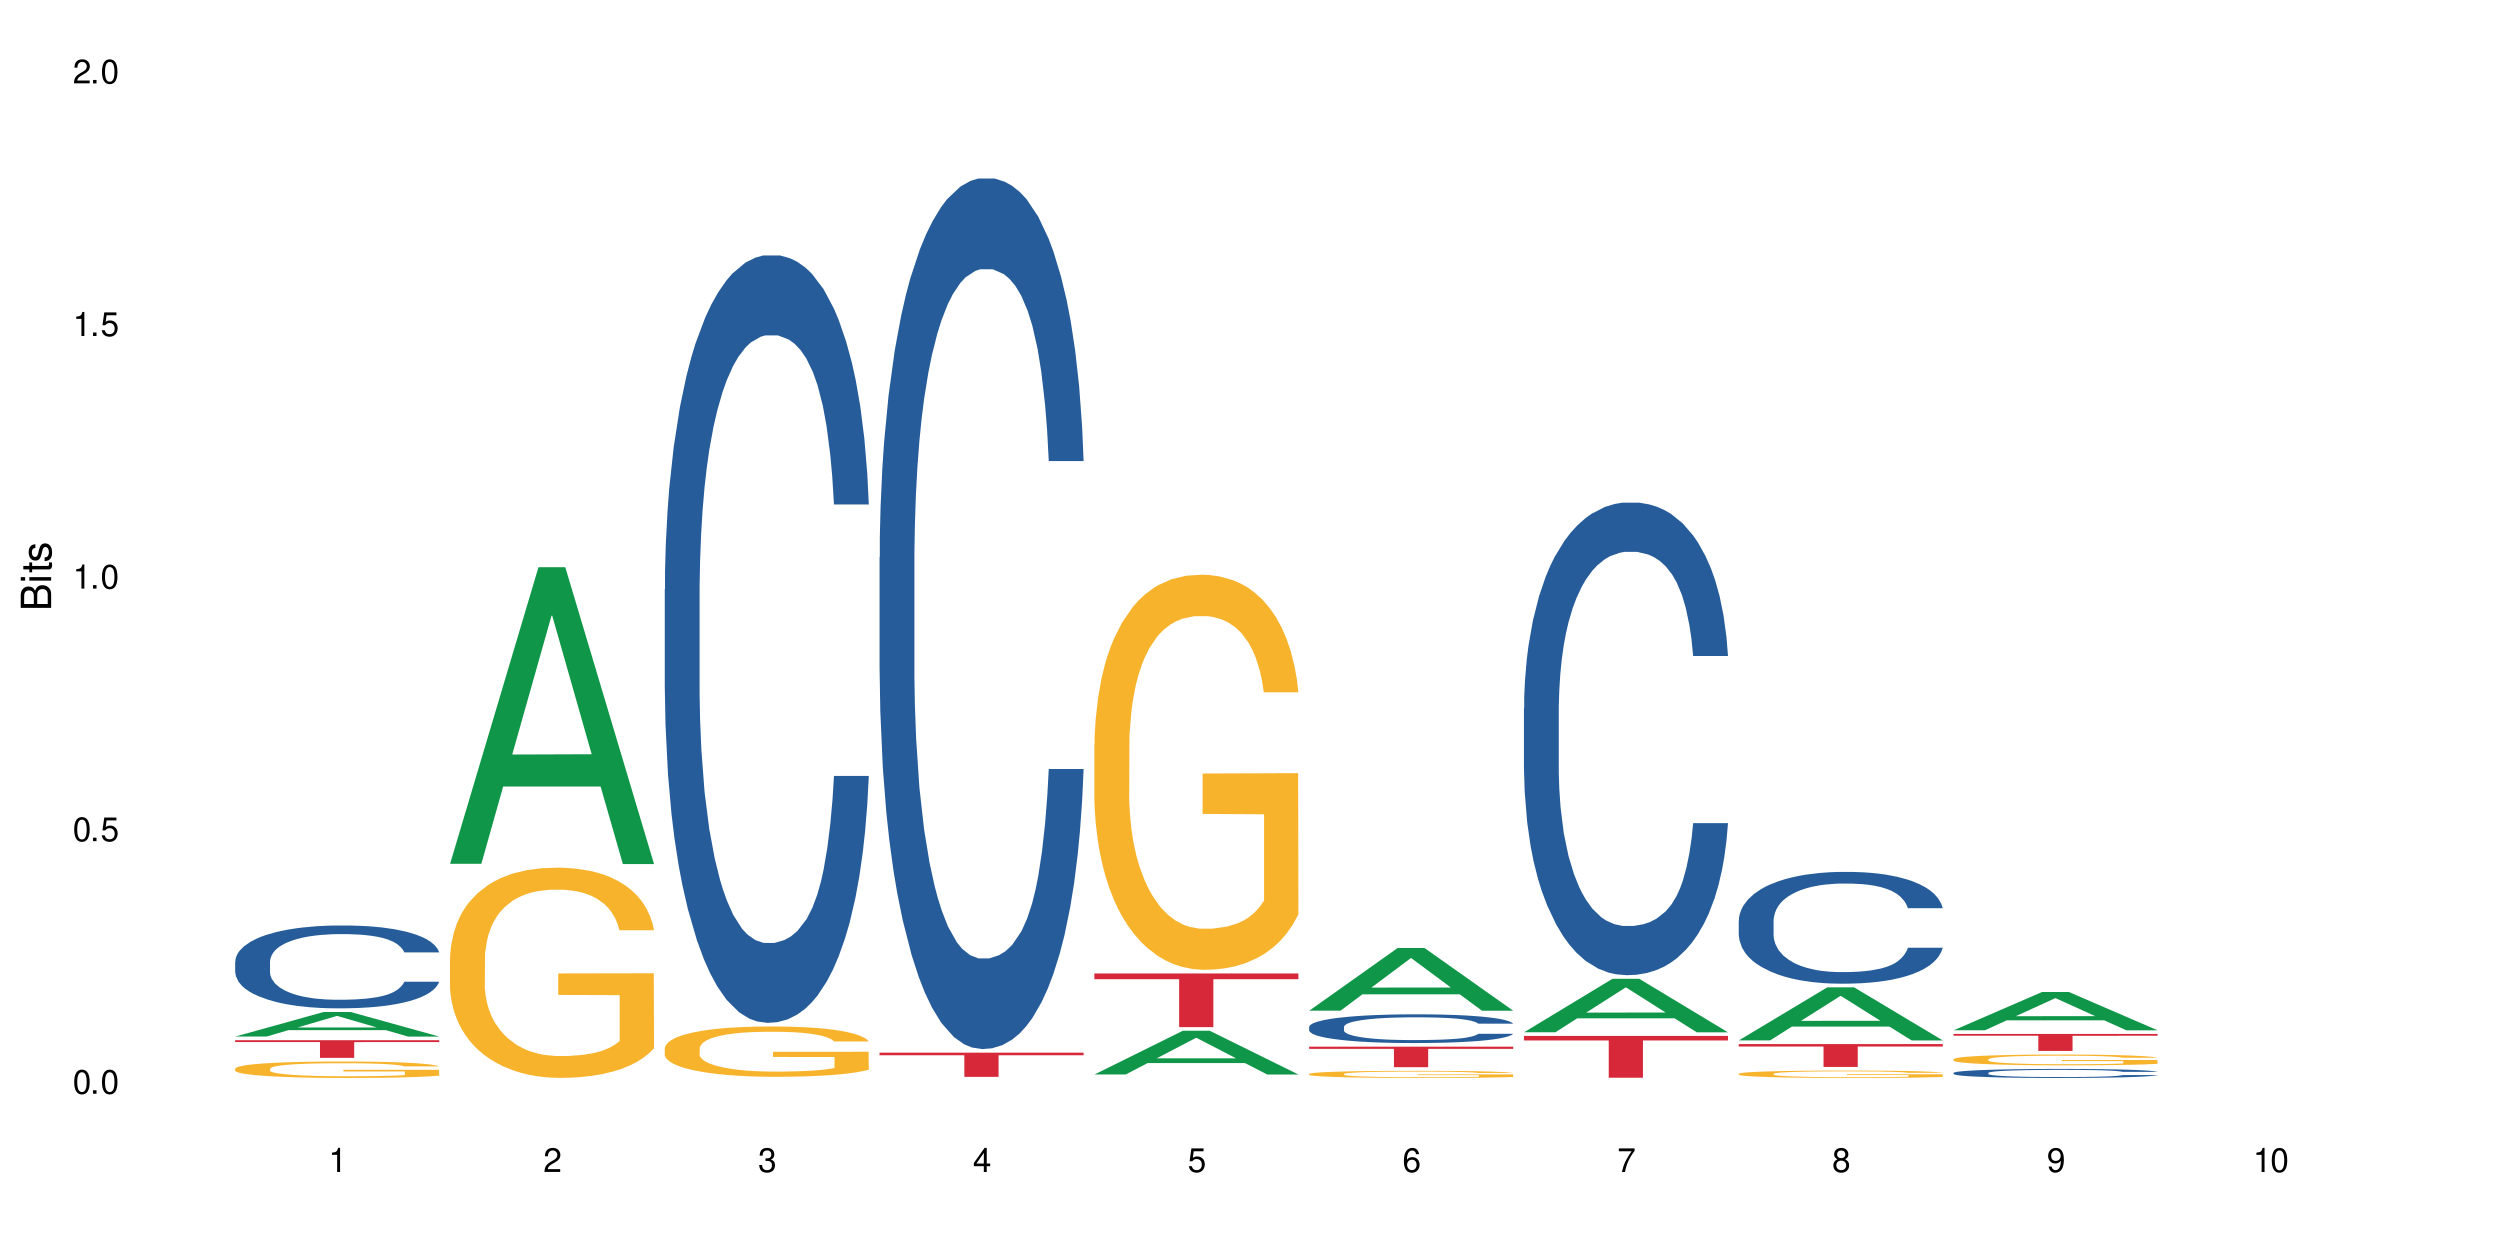 <?xml version="1.0" encoding="UTF-8"?>
<svg xmlns="http://www.w3.org/2000/svg" xmlns:xlink="http://www.w3.org/1999/xlink" width="720" height="360" viewBox="0 0 720 360">
<defs>
<g>
<g id="glyph-0-0">
</g>
<g id="glyph-0-1">
<path d="M 2.641 -6.938 C 2 -6.938 1.422 -6.656 1.078 -6.172 C 0.641 -5.562 0.406 -4.641 0.406 -3.359 C 0.406 -1.016 1.188 0.219 2.641 0.219 C 4.078 0.219 4.859 -1.016 4.859 -3.297 C 4.859 -4.641 4.656 -5.547 4.203 -6.172 C 3.844 -6.656 3.281 -6.938 2.641 -6.938 Z M 2.641 -6.188 C 3.547 -6.188 4 -5.25 4 -3.375 C 4 -1.406 3.562 -0.484 2.625 -0.484 C 1.734 -0.484 1.281 -1.438 1.281 -3.344 C 1.281 -5.25 1.734 -6.188 2.641 -6.188 Z M 2.641 -6.188 "/>
</g>
<g id="glyph-0-2">
<path d="M 1.828 -1 L 0.828 -1 L 0.828 0 L 1.828 0 Z M 1.828 -1 "/>
</g>
<g id="glyph-0-3">
<path d="M 4.562 -6.797 L 1.062 -6.797 L 0.547 -3.094 L 1.328 -3.094 C 1.719 -3.562 2.047 -3.734 2.578 -3.734 C 3.484 -3.734 4.062 -3.109 4.062 -2.094 C 4.062 -1.125 3.484 -0.531 2.578 -0.531 C 1.828 -0.531 1.375 -0.906 1.188 -1.672 L 0.328 -1.672 C 0.453 -1.109 0.547 -0.844 0.75 -0.594 C 1.125 -0.078 1.828 0.219 2.594 0.219 C 3.969 0.219 4.922 -0.781 4.922 -2.219 C 4.922 -3.562 4.031 -4.484 2.719 -4.484 C 2.25 -4.484 1.859 -4.359 1.469 -4.062 L 1.734 -5.969 L 4.562 -5.969 Z M 4.562 -6.797 "/>
</g>
<g id="glyph-0-4">
<path d="M 2.484 -4.938 L 2.484 0 L 3.328 0 L 3.328 -6.938 L 2.766 -6.938 C 2.469 -5.875 2.281 -5.734 0.984 -5.562 L 0.984 -4.938 Z M 2.484 -4.938 "/>
</g>
<g id="glyph-0-5">
<path d="M 4.859 -0.828 L 1.281 -0.828 C 1.359 -1.406 1.672 -1.781 2.5 -2.281 L 3.469 -2.828 C 4.406 -3.344 4.906 -4.062 4.906 -4.906 C 4.906 -5.484 4.672 -6.031 4.266 -6.406 C 3.859 -6.766 3.375 -6.938 2.719 -6.938 C 1.859 -6.938 1.219 -6.625 0.844 -6.031 C 0.609 -5.672 0.5 -5.234 0.484 -4.531 L 1.328 -4.531 C 1.359 -5.016 1.406 -5.281 1.531 -5.516 C 1.75 -5.938 2.188 -6.203 2.703 -6.203 C 3.469 -6.203 4.031 -5.641 4.031 -4.891 C 4.031 -4.344 3.719 -3.859 3.125 -3.516 L 2.234 -3 C 0.812 -2.172 0.406 -1.531 0.328 -0.016 L 4.859 -0.016 Z M 4.859 -0.828 "/>
</g>
<g id="glyph-0-6">
<path d="M 2.125 -3.188 L 2.578 -3.188 C 3.5 -3.188 3.984 -2.766 3.984 -1.922 C 3.984 -1.062 3.469 -0.531 2.594 -0.531 C 1.656 -0.531 1.203 -1 1.156 -2.016 L 0.312 -2.016 C 0.344 -1.453 0.438 -1.094 0.609 -0.781 C 0.953 -0.109 1.625 0.219 2.547 0.219 C 3.953 0.219 4.859 -0.625 4.859 -1.938 C 4.859 -2.828 4.516 -3.297 3.703 -3.594 C 4.344 -3.844 4.656 -4.328 4.656 -5.031 C 4.656 -6.219 3.875 -6.938 2.578 -6.938 C 1.203 -6.938 0.484 -6.172 0.453 -4.703 L 1.297 -4.703 C 1.312 -5.125 1.344 -5.359 1.453 -5.578 C 1.641 -5.969 2.062 -6.203 2.594 -6.203 C 3.344 -6.203 3.797 -5.75 3.797 -5 C 3.797 -4.516 3.609 -4.219 3.25 -4.047 C 3.016 -3.953 2.703 -3.922 2.125 -3.906 Z M 2.125 -3.188 "/>
</g>
<g id="glyph-0-7">
<path d="M 3.141 -1.672 L 3.141 0 L 3.984 0 L 3.984 -1.672 L 4.984 -1.672 L 4.984 -2.438 L 3.984 -2.438 L 3.984 -6.938 L 3.359 -6.938 L 0.266 -2.578 L 0.266 -1.672 Z M 3.141 -2.438 L 1 -2.438 L 3.141 -5.5 Z M 3.141 -2.438 "/>
</g>
<g id="glyph-0-8">
<path d="M 4.781 -5.125 C 4.609 -6.266 3.891 -6.938 2.844 -6.938 C 2.094 -6.938 1.422 -6.578 1.031 -5.953 C 0.594 -5.266 0.406 -4.422 0.406 -3.172 C 0.406 -2 0.578 -1.25 0.984 -0.641 C 1.359 -0.078 1.953 0.219 2.703 0.219 C 3.984 0.219 4.922 -0.75 4.922 -2.094 C 4.922 -3.375 4.062 -4.281 2.844 -4.281 C 2.172 -4.281 1.641 -4.031 1.281 -3.516 C 1.281 -5.234 1.828 -6.188 2.797 -6.188 C 3.391 -6.188 3.797 -5.797 3.938 -5.125 Z M 2.734 -3.531 C 3.547 -3.531 4.062 -2.953 4.062 -2.031 C 4.062 -1.156 3.484 -0.531 2.703 -0.531 C 1.922 -0.531 1.328 -1.188 1.328 -2.078 C 1.328 -2.938 1.906 -3.531 2.734 -3.531 Z M 2.734 -3.531 "/>
</g>
<g id="glyph-0-9">
<path d="M 4.984 -6.797 L 0.438 -6.797 L 0.438 -5.969 L 4.109 -5.969 C 2.5 -3.656 1.828 -2.234 1.328 0 L 2.219 0 C 2.594 -2.172 3.453 -4.047 4.984 -6.094 Z M 4.984 -6.797 "/>
</g>
<g id="glyph-0-10">
<path d="M 3.75 -3.656 C 4.469 -4.094 4.688 -4.438 4.688 -5.078 C 4.688 -6.172 3.844 -6.938 2.641 -6.938 C 1.438 -6.938 0.594 -6.172 0.594 -5.094 C 0.594 -4.438 0.812 -4.094 1.516 -3.656 C 0.734 -3.266 0.359 -2.703 0.359 -1.922 C 0.359 -0.656 1.281 0.219 2.641 0.219 C 3.984 0.219 4.922 -0.656 4.922 -1.922 C 4.922 -2.703 4.531 -3.266 3.75 -3.656 Z M 2.641 -6.188 C 3.359 -6.188 3.812 -5.75 3.812 -5.062 C 3.812 -4.406 3.344 -3.984 2.641 -3.984 C 1.922 -3.984 1.453 -4.406 1.453 -5.078 C 1.453 -5.75 1.922 -6.188 2.641 -6.188 Z M 2.641 -3.266 C 3.484 -3.266 4.062 -2.719 4.062 -1.906 C 4.062 -1.078 3.484 -0.531 2.625 -0.531 C 1.797 -0.531 1.219 -1.094 1.219 -1.906 C 1.219 -2.719 1.781 -3.266 2.641 -3.266 Z M 2.641 -3.266 "/>
</g>
<g id="glyph-0-11">
<path d="M 0.516 -1.578 C 0.672 -0.453 1.406 0.219 2.438 0.219 C 3.188 0.219 3.859 -0.141 4.266 -0.766 C 4.688 -1.453 4.891 -2.297 4.891 -3.547 C 4.891 -4.719 4.703 -5.453 4.312 -6.078 C 3.938 -6.641 3.344 -6.938 2.594 -6.938 C 1.297 -6.938 0.359 -5.969 0.359 -4.625 C 0.359 -3.344 1.234 -2.453 2.453 -2.453 C 3.094 -2.453 3.578 -2.672 4.016 -3.203 C 4 -1.484 3.469 -0.531 2.5 -0.531 C 1.906 -0.531 1.484 -0.906 1.359 -1.578 Z M 2.578 -6.203 C 3.375 -6.203 3.969 -5.531 3.969 -4.641 C 3.969 -3.797 3.391 -3.188 2.547 -3.188 C 1.734 -3.188 1.234 -3.766 1.234 -4.688 C 1.234 -5.562 1.797 -6.203 2.578 -6.203 Z M 2.578 -6.203 "/>
</g>
<g id="glyph-1-0">
</g>
<g id="glyph-1-1">
<path d="M 0 -0.953 L 0 -4.891 C 0 -5.719 -0.234 -6.344 -0.734 -6.797 C -1.188 -7.234 -1.812 -7.469 -2.5 -7.469 C -3.547 -7.469 -4.188 -7 -4.625 -5.875 C -4.984 -6.688 -5.625 -7.094 -6.531 -7.094 C -7.172 -7.094 -7.734 -6.859 -8.141 -6.391 C -8.562 -5.922 -8.75 -5.344 -8.75 -4.5 L -8.75 -0.953 Z M -4.984 -2.062 L -7.766 -2.062 L -7.766 -4.219 C -7.766 -4.844 -7.688 -5.203 -7.453 -5.5 C -7.219 -5.812 -6.859 -5.969 -6.375 -5.969 C -5.891 -5.969 -5.531 -5.812 -5.297 -5.5 C -5.062 -5.203 -4.984 -4.844 -4.984 -4.219 Z M -0.984 -2.062 L -4 -2.062 L -4 -4.781 C -4 -5.766 -3.438 -6.359 -2.484 -6.359 C -1.547 -6.359 -0.984 -5.766 -0.984 -4.781 Z M -0.984 -2.062 "/>
</g>
<g id="glyph-1-2">
<path d="M -6.281 -1.797 L -6.281 -0.797 L 0 -0.797 L 0 -1.797 Z M -8.75 -1.797 L -8.75 -0.797 L -7.484 -0.797 L -7.484 -1.797 Z M -8.75 -1.797 "/>
</g>
<g id="glyph-1-3">
<path d="M -6.281 -3.047 L -6.281 -2.016 L -8.016 -2.016 L -8.016 -1.016 L -6.281 -1.016 L -6.281 -0.172 L -5.469 -0.172 L -5.469 -1.016 L -0.719 -1.016 C -0.078 -1.016 0.281 -1.453 0.281 -2.234 C 0.281 -2.5 0.25 -2.719 0.188 -3.047 L -0.641 -3.047 C -0.609 -2.906 -0.594 -2.766 -0.594 -2.562 C -0.594 -2.141 -0.719 -2.016 -1.156 -2.016 L -5.469 -2.016 L -5.469 -3.047 Z M -6.281 -3.047 "/>
</g>
<g id="glyph-1-4">
<path d="M -4.531 -5.25 C -5.766 -5.25 -6.469 -4.422 -6.469 -2.969 C -6.469 -1.516 -5.719 -0.562 -4.547 -0.562 C -3.562 -0.562 -3.094 -1.062 -2.734 -2.562 L -2.516 -3.484 C -2.344 -4.188 -2.094 -4.469 -1.641 -4.469 C -1.047 -4.469 -0.641 -3.875 -0.641 -3 C -0.641 -2.453 -0.797 -2 -1.062 -1.75 C -1.25 -1.594 -1.422 -1.531 -1.875 -1.469 L -1.875 -0.406 C -0.422 -0.453 0.281 -1.266 0.281 -2.922 C 0.281 -4.5 -0.5 -5.516 -1.719 -5.516 C -2.656 -5.516 -3.172 -4.984 -3.469 -3.734 L -3.703 -2.766 C -3.891 -1.953 -4.156 -1.609 -4.594 -1.609 C -5.188 -1.609 -5.547 -2.125 -5.547 -2.938 C -5.547 -3.75 -5.203 -4.172 -4.531 -4.203 Z M -4.531 -5.25 "/>
</g>
</g>
</defs>
<rect x="-72" y="-36" width="864" height="432" fill="rgb(100%, 100%, 100%)" fill-opacity="1"/>
<path fill-rule="nonzero" fill="rgb(6.275%, 58.824%, 28.235%)" fill-opacity="1" d="M 67.73 298.527 L 67.793 298.52 L 93.223 291.449 L 100.945 291.449 L 126.5 298.535 L 117.52 298.535 L 111.117 296.684 L 83.051 296.684 L 76.773 298.527 L 67.73 298.527 L 85.75 295.918 L 108.543 295.914 L 97.176 292.605 L 97.051 292.602 L 96.926 292.621 L 85.688 295.914 L 85.75 295.918 Z M 67.73 298.527 "/>
<path fill-rule="nonzero" fill="rgb(14.51%, 36.078%, 60%)" fill-opacity="1" d="M 67.73 276.934 L 67.801 276.91 L 67.801 276.387 L 68.02 275.559 L 68.52 274.512 L 69.02 273.793 L 70.312 272.504 L 72.102 271.262 L 73.965 270.301 L 75.328 269.734 L 76.547 269.301 L 79.34 268.492 L 81.133 268.078 L 83.066 267.707 L 85.434 267.336 L 87.152 267.117 L 91.023 266.77 L 93.891 266.617 L 96.113 266.551 L 100.914 266.551 L 103.781 266.641 L 105.859 266.746 L 108.152 266.922 L 110.086 267.117 L 113.457 267.598 L 116.465 268.211 L 117.828 268.559 L 119.977 269.234 L 121.625 269.887 L 122.773 270.457 L 124.062 271.262 L 125.207 272.242 L 126.07 273.355 L 126.5 274.293 L 116.465 274.293 L 115.965 273.422 L 115.391 272.746 L 114.316 271.852 L 113.238 271.219 L 111.734 270.586 L 110.375 270.172 L 108.512 269.758 L 106.863 269.496 L 105.141 269.301 L 103.492 269.168 L 100.34 269.039 L 96.684 269.039 L 95.324 269.082 L 92.527 269.258 L 91.023 269.41 L 88.871 269.715 L 87.367 269.996 L 85.578 270.434 L 84.359 270.805 L 82.852 271.371 L 81.777 271.871 L 80.559 272.594 L 79.844 273.137 L 79.199 273.75 L 78.625 274.469 L 78.195 275.23 L 77.906 276.039 L 77.766 276.824 L 77.766 280.203 L 77.906 280.988 L 78.266 281.906 L 79.199 283.234 L 80.559 284.391 L 82.137 285.309 L 83.641 285.961 L 84.5 286.266 L 85.648 286.613 L 87.441 287.051 L 90.02 287.488 L 91.523 287.66 L 93.816 287.836 L 96.184 287.922 L 99.336 287.922 L 102.133 287.836 L 103.996 287.727 L 105.93 287.555 L 108.582 287.184 L 110.23 286.832 L 111.664 286.418 L 112.738 286.004 L 113.457 285.656 L 114.531 284.98 L 115.391 284.238 L 116.035 283.477 L 116.465 282.734 L 126.5 282.734 L 126.07 283.605 L 125.422 284.457 L 124.777 285.09 L 123.777 285.852 L 122.629 286.527 L 120.98 287.293 L 119.617 287.793 L 117.828 288.34 L 116.18 288.754 L 114.387 289.125 L 111.734 289.559 L 110.016 289.777 L 108.152 289.973 L 105.93 290.148 L 103.137 290.301 L 100.125 290.387 L 97.328 290.41 L 94.32 290.367 L 92.098 290.277 L 89.16 290.082 L 85.504 289.691 L 82.852 289.277 L 80.773 288.863 L 78.984 288.426 L 76.977 287.836 L 74.395 286.875 L 72.82 286.137 L 71.746 285.523 L 70.527 284.676 L 69.664 283.91 L 68.664 282.691 L 67.945 281.141 L 67.73 279.941 Z M 67.73 276.934 "/>
<path fill-rule="nonzero" fill="rgb(96.863%, 70.196%, 16.863%)" fill-opacity="1" d="M 67.73 307.746 L 67.801 307.742 L 67.801 307.652 L 68.09 307.461 L 68.805 307.191 L 69.738 306.969 L 70.742 306.797 L 71.387 306.707 L 72.461 306.574 L 73.395 306.48 L 75.758 306.285 L 78.77 306.105 L 80.418 306.027 L 82.281 305.953 L 84.93 305.871 L 86.148 305.84 L 89.875 305.77 L 94.105 305.727 L 98.762 305.715 L 100.914 305.719 L 103.852 305.734 L 107.863 305.781 L 110.16 305.828 L 111.949 305.871 L 113.812 305.926 L 116.105 306.012 L 118.258 306.117 L 119.977 306.219 L 121.695 306.352 L 123.129 306.488 L 124.348 306.641 L 125.422 306.824 L 126.07 306.973 L 126.5 307.125 L 116.535 307.125 L 115.965 306.973 L 115.32 306.855 L 114.242 306.715 L 113.168 306.609 L 112.094 306.527 L 110.086 306.414 L 108.367 306.348 L 106.215 306.285 L 104.137 306.246 L 101.773 306.219 L 100.34 306.211 L 96.543 306.211 L 93.102 306.242 L 91.094 306.277 L 89.66 306.312 L 87.656 306.375 L 86.438 306.43 L 85.719 306.465 L 83.57 306.598 L 82.137 306.719 L 81.348 306.801 L 80.344 306.93 L 79.629 307.047 L 78.84 307.223 L 78.41 307.352 L 77.836 307.645 L 77.766 308.426 L 77.98 308.59 L 78.41 308.766 L 78.984 308.922 L 79.844 309.086 L 80.703 309.215 L 82.207 309.383 L 83.496 309.496 L 84.5 309.566 L 86.438 309.684 L 87.227 309.723 L 89.09 309.801 L 91.023 309.863 L 93.387 309.914 L 95.18 309.941 L 98.047 309.961 L 101.703 309.961 L 106 309.938 L 108.727 309.902 L 110.59 309.867 L 111.809 309.836 L 113.312 309.789 L 114.387 309.746 L 115.391 309.699 L 116.609 309.625 L 116.609 308.59 L 98.906 308.586 L 98.906 308.102 L 126.426 308.098 L 126.5 309.789 L 124.992 309.906 L 123.129 310.02 L 121.34 310.105 L 119.477 310.18 L 116.824 310.262 L 114.672 310.312 L 111.375 310.375 L 108.367 310.414 L 105.215 310.438 L 102.418 310.453 L 99.121 310.457 L 96.184 310.449 L 93.031 310.422 L 90.52 310.387 L 88.227 310.344 L 85.934 310.289 L 83.066 310.195 L 81.203 310.121 L 79.27 310.031 L 77.336 309.922 L 75.613 309.805 L 74.469 309.715 L 73.32 309.613 L 72.102 309.48 L 70.957 309.336 L 70.098 309.199 L 69.309 309.047 L 68.734 308.906 L 68.16 308.711 L 67.875 308.555 L 67.73 308.422 Z M 67.73 307.746 "/>
<path fill-rule="nonzero" fill="rgb(83.922%, 15.686%, 22.353%)" fill-opacity="1" d="M 67.73 299.574 L 126.5 299.574 L 126.5 300.121 L 102.008 300.125 L 102.008 304.672 L 92.152 304.672 L 92.152 300.129 L 92.008 300.121 L 67.73 300.121 Z M 67.73 299.574 "/>
<path fill-rule="nonzero" fill="rgb(6.275%, 58.824%, 28.235%)" fill-opacity="1" d="M 129.594 248.766 L 129.656 248.684 L 155.082 163.359 L 162.805 163.359 L 188.359 248.844 L 179.383 248.844 L 172.977 226.531 L 144.91 226.531 L 138.633 248.766 L 129.594 248.766 L 147.613 217.301 L 170.402 217.219 L 159.039 177.324 L 158.914 177.246 L 158.789 177.488 L 147.547 217.219 L 147.613 217.301 Z M 129.594 248.766 "/>
<path fill-rule="nonzero" fill="rgb(96.863%, 70.196%, 16.863%)" fill-opacity="1" d="M 129.594 275.816 L 129.664 275.762 L 129.664 274.656 L 129.949 272.168 L 130.668 268.738 L 131.598 265.918 L 132.602 263.707 L 133.246 262.547 L 134.32 260.887 L 135.254 259.672 L 137.617 257.184 L 140.629 254.859 L 142.277 253.867 L 144.141 252.926 L 146.793 251.875 L 148.012 251.488 L 151.738 250.602 L 155.965 250.051 L 160.625 249.883 L 162.773 249.941 L 165.711 250.16 L 169.727 250.77 L 172.02 251.32 L 173.812 251.875 L 175.676 252.594 L 177.969 253.699 L 180.117 255.027 L 181.836 256.355 L 183.559 258.012 L 184.992 259.781 L 186.211 261.719 L 187.285 264.039 L 187.93 265.973 L 188.359 267.91 L 178.398 267.91 L 177.824 265.973 L 177.18 264.48 L 176.105 262.656 L 175.031 261.328 L 173.953 260.281 L 171.949 258.84 L 170.227 257.957 L 168.078 257.184 L 166 256.684 L 163.633 256.355 L 162.199 256.242 L 158.402 256.242 L 154.961 256.629 L 152.957 257.074 L 151.523 257.516 L 149.516 258.344 L 148.297 259.008 L 147.582 259.449 L 145.43 261.164 L 143.996 262.711 L 143.207 263.762 L 142.207 265.422 L 141.488 266.914 L 140.699 269.125 L 140.27 270.785 L 139.695 274.543 L 139.625 284.496 L 139.84 286.598 L 140.27 288.867 L 140.844 290.855 L 141.703 292.957 L 142.562 294.559 L 144.07 296.719 L 145.359 298.156 L 146.363 299.094 L 148.297 300.586 L 149.086 301.086 L 150.949 302.082 L 152.883 302.855 L 155.25 303.52 L 157.039 303.848 L 159.906 304.125 L 163.562 304.125 L 167.863 303.793 L 170.586 303.352 L 172.449 302.91 L 173.668 302.523 L 175.172 301.914 L 176.246 301.363 L 177.25 300.754 L 178.469 299.812 L 178.469 286.598 L 160.766 286.543 L 160.766 280.352 L 188.289 280.297 L 188.359 301.914 L 186.855 303.406 L 184.992 304.844 L 183.199 305.949 L 181.336 306.891 L 178.684 307.941 L 176.535 308.605 L 173.238 309.379 L 170.227 309.875 L 167.074 310.207 L 164.277 310.375 L 160.984 310.43 L 158.043 310.32 L 154.891 309.988 L 152.383 309.543 L 150.09 308.992 L 147.797 308.273 L 144.93 307.113 L 143.066 306.172 L 141.129 305.012 L 139.195 303.629 L 137.477 302.137 L 136.328 300.973 L 135.184 299.648 L 133.965 297.988 L 132.816 296.109 L 131.957 294.395 L 131.168 292.461 L 130.594 290.633 L 130.023 288.148 L 129.734 286.156 L 129.594 284.441 Z M 129.594 275.816 "/>
<path fill-rule="nonzero" fill="rgb(14.51%, 36.078%, 60%)" fill-opacity="1" d="M 191.453 169.734 L 191.523 169.531 L 191.523 164.684 L 191.738 157.004 L 192.242 147.309 L 192.742 140.641 L 194.031 128.719 L 195.824 117.203 L 197.688 108.316 L 199.051 103.062 L 200.27 99.02 L 203.062 91.547 L 204.855 87.707 L 206.789 84.273 L 209.156 80.84 L 210.875 78.816 L 214.746 75.586 L 217.613 74.172 L 219.832 73.566 L 224.637 73.566 L 227.5 74.375 L 229.582 75.383 L 231.875 77 L 233.809 78.816 L 237.176 83.262 L 240.188 88.918 L 241.547 92.152 L 243.699 98.414 L 245.348 104.477 L 246.492 109.73 L 247.785 117.203 L 248.93 126.297 L 249.789 136.598 L 250.219 145.285 L 240.188 145.285 L 239.684 137.207 L 239.113 130.941 L 238.035 122.66 L 236.961 116.801 L 235.457 110.941 L 234.094 107.102 L 232.23 103.266 L 230.582 100.84 L 228.863 99.02 L 227.215 97.809 L 224.062 96.598 L 220.406 96.598 L 219.043 97 L 216.25 98.617 L 214.746 100.031 L 212.594 102.859 L 211.09 105.488 L 209.297 109.527 L 208.078 112.961 L 206.574 118.215 L 205.5 122.859 L 204.281 129.527 L 203.566 134.578 L 202.918 140.234 L 202.348 146.902 L 201.918 153.973 L 201.629 161.449 L 201.484 168.723 L 201.484 200.039 L 201.629 207.312 L 201.988 215.797 L 202.918 228.121 L 204.281 238.828 L 205.859 247.312 L 207.363 253.375 L 208.223 256.203 L 209.371 259.434 L 211.16 263.477 L 213.742 267.516 L 215.246 269.133 L 217.539 270.75 L 219.906 271.559 L 223.059 271.559 L 225.852 270.75 L 227.715 269.738 L 229.652 268.121 L 232.305 264.688 L 233.953 261.457 L 235.387 257.617 L 236.461 253.777 L 237.176 250.547 L 238.254 244.281 L 239.113 237.414 L 239.758 230.344 L 240.188 223.473 L 250.219 223.473 L 249.789 231.555 L 249.145 239.434 L 248.5 245.293 L 247.496 252.363 L 246.352 258.625 L 244.703 265.699 L 243.34 270.344 L 241.547 275.395 L 239.898 279.234 L 238.109 282.668 L 235.457 286.711 L 233.738 288.73 L 231.875 290.547 L 229.652 292.164 L 226.855 293.578 L 223.848 294.387 L 221.051 294.59 L 218.043 294.184 L 215.82 293.375 L 212.883 291.559 L 209.227 287.922 L 206.574 284.082 L 204.496 280.246 L 202.703 276.203 L 200.699 270.75 L 198.117 261.859 L 196.543 254.988 L 195.465 249.332 L 194.246 241.453 L 193.387 234.383 L 192.383 223.07 L 191.668 208.727 L 191.453 197.613 Z M 191.453 169.734 "/>
<path fill-rule="nonzero" fill="rgb(96.863%, 70.196%, 16.863%)" fill-opacity="1" d="M 191.453 301.836 L 191.523 301.824 L 191.523 301.559 L 191.812 300.961 L 192.527 300.141 L 193.461 299.465 L 194.461 298.938 L 195.109 298.66 L 196.184 298.262 L 197.113 297.973 L 199.48 297.375 L 202.488 296.82 L 204.137 296.582 L 206 296.355 L 208.652 296.105 L 209.871 296.012 L 213.598 295.801 L 217.828 295.668 L 222.484 295.629 L 224.637 295.641 L 227.574 295.695 L 231.586 295.84 L 233.879 295.973 L 235.672 296.105 L 237.535 296.277 L 239.828 296.543 L 241.98 296.859 L 243.699 297.176 L 245.418 297.574 L 246.852 297.996 L 248.07 298.461 L 249.145 299.016 L 249.789 299.48 L 250.219 299.941 L 240.258 299.941 L 239.684 299.48 L 239.039 299.121 L 237.965 298.688 L 236.891 298.367 L 235.816 298.117 L 233.809 297.773 L 232.09 297.562 L 229.938 297.375 L 227.859 297.258 L 225.496 297.176 L 224.062 297.152 L 220.262 297.152 L 216.824 297.242 L 214.816 297.348 L 213.383 297.453 L 211.375 297.652 L 210.156 297.812 L 209.441 297.918 L 207.293 298.328 L 205.859 298.699 L 205.07 298.949 L 204.066 299.348 L 203.348 299.703 L 202.562 300.234 L 202.133 300.633 L 201.559 301.531 L 201.484 303.914 L 201.703 304.418 L 202.133 304.961 L 202.703 305.434 L 203.566 305.938 L 204.426 306.32 L 205.93 306.84 L 207.219 307.184 L 208.223 307.406 L 210.156 307.766 L 210.945 307.883 L 212.809 308.121 L 214.746 308.309 L 217.109 308.465 L 218.902 308.547 L 221.77 308.613 L 225.422 308.613 L 229.723 308.531 L 232.445 308.426 L 234.309 308.32 L 235.527 308.227 L 237.035 308.082 L 238.109 307.949 L 239.113 307.805 L 240.332 307.578 L 240.332 304.418 L 222.629 304.402 L 222.629 302.922 L 250.148 302.906 L 250.219 308.082 L 248.715 308.441 L 246.852 308.785 L 245.059 309.047 L 243.195 309.273 L 240.547 309.523 L 238.395 309.684 L 235.098 309.867 L 232.09 309.988 L 228.934 310.066 L 226.141 310.105 L 222.844 310.121 L 219.906 310.094 L 216.75 310.016 L 214.242 309.91 L 211.949 309.777 L 209.656 309.605 L 206.789 309.328 L 204.926 309.102 L 202.992 308.824 L 201.055 308.492 L 199.336 308.137 L 198.191 307.859 L 197.043 307.539 L 195.824 307.145 L 194.68 306.691 L 193.816 306.281 L 193.031 305.82 L 192.457 305.383 L 191.883 304.785 L 191.598 304.312 L 191.453 303.898 Z M 191.453 301.836 "/>
<path fill-rule="nonzero" fill="rgb(14.51%, 36.078%, 60%)" fill-opacity="1" d="M 253.312 160.512 L 253.387 160.281 L 253.387 154.781 L 253.602 146.074 L 254.102 135.074 L 254.605 127.512 L 255.895 113.992 L 257.684 100.93 L 259.547 90.844 L 260.91 84.887 L 262.129 80.305 L 264.922 71.824 L 266.715 67.469 L 268.652 63.574 L 271.016 59.68 L 272.734 57.387 L 276.605 53.719 L 279.473 52.113 L 281.695 51.426 L 286.496 51.426 L 289.363 52.344 L 291.441 53.488 L 293.734 55.324 L 295.668 57.387 L 299.039 62.43 L 302.047 68.844 L 303.41 72.512 L 305.559 79.617 L 307.207 86.492 L 308.355 92.449 L 309.645 100.93 L 310.793 111.242 L 311.652 122.93 L 312.082 132.781 L 302.047 132.781 L 301.547 123.617 L 300.973 116.512 L 299.898 107.117 L 298.824 100.469 L 297.316 93.824 L 295.957 89.469 L 294.094 85.117 L 292.445 82.367 L 290.723 80.305 L 289.074 78.93 L 285.922 77.555 L 282.266 77.555 L 280.906 78.012 L 278.109 79.844 L 276.605 81.449 L 274.457 84.656 L 272.949 87.637 L 271.16 92.219 L 269.941 96.117 L 268.434 102.074 L 267.359 107.344 L 266.141 114.906 L 265.426 120.637 L 264.781 127.055 L 264.207 134.617 L 263.777 142.637 L 263.492 151.117 L 263.348 159.367 L 263.348 194.887 L 263.492 203.137 L 263.848 212.762 L 264.781 226.742 L 266.141 238.887 L 267.719 248.512 L 269.223 255.387 L 270.082 258.594 L 271.23 262.262 L 273.023 266.844 L 275.602 271.43 L 277.105 273.262 L 279.402 275.094 L 281.766 276.012 L 284.918 276.012 L 287.715 275.094 L 289.578 273.949 L 291.512 272.117 L 294.164 268.219 L 295.812 264.555 L 297.246 260.199 L 298.32 255.844 L 299.039 252.18 L 300.113 245.074 L 300.973 237.281 L 301.617 229.262 L 302.047 221.469 L 312.082 221.469 L 311.652 230.637 L 311.008 239.574 L 310.363 246.219 L 309.359 254.242 L 308.211 261.344 L 306.562 269.367 L 305.203 274.637 L 303.41 280.367 L 301.762 284.719 L 299.969 288.617 L 297.316 293.199 L 295.598 295.492 L 293.734 297.555 L 291.512 299.387 L 288.719 300.992 L 285.707 301.906 L 282.914 302.137 L 279.902 301.68 L 277.68 300.762 L 274.742 298.699 L 271.086 294.574 L 268.434 290.219 L 266.355 285.867 L 264.566 281.281 L 262.559 275.094 L 259.98 265.012 L 258.402 257.219 L 257.328 250.805 L 256.109 241.867 L 255.25 233.844 L 254.246 221.012 L 253.527 204.742 L 253.312 192.137 Z M 253.312 160.512 "/>
<path fill-rule="nonzero" fill="rgb(83.922%, 15.686%, 22.353%)" fill-opacity="1" d="M 253.312 303.176 L 312.082 303.176 L 312.082 303.922 L 287.59 303.926 L 287.59 310.129 L 277.734 310.129 L 277.734 303.934 L 277.594 303.922 L 253.312 303.922 Z M 253.312 303.176 "/>
<path fill-rule="nonzero" fill="rgb(6.275%, 58.824%, 28.235%)" fill-opacity="1" d="M 315.176 309.449 L 315.238 309.438 L 340.664 296.855 L 348.387 296.855 L 373.941 309.461 L 364.965 309.461 L 358.559 306.172 L 330.496 306.172 L 324.215 309.449 L 315.176 309.449 L 333.195 304.809 L 355.984 304.797 L 344.621 298.914 L 344.496 298.902 L 344.371 298.938 L 333.133 304.797 L 333.195 304.809 Z M 315.176 309.449 "/>
<path fill-rule="nonzero" fill="rgb(96.863%, 70.196%, 16.863%)" fill-opacity="1" d="M 315.176 214.25 L 315.246 214.145 L 315.246 212.066 L 315.531 207.391 L 316.25 200.945 L 317.18 195.645 L 318.184 191.488 L 318.828 189.305 L 319.906 186.188 L 320.836 183.902 L 323.203 179.223 L 326.211 174.859 L 327.859 172.988 L 329.723 171.219 L 332.375 169.246 L 333.594 168.52 L 337.32 166.855 L 341.547 165.816 L 346.207 165.504 L 348.355 165.609 L 351.297 166.023 L 355.309 167.168 L 357.602 168.207 L 359.395 169.246 L 361.258 170.598 L 363.551 172.676 L 365.699 175.172 L 367.422 177.664 L 369.141 180.781 L 370.574 184.109 L 371.793 187.746 L 372.867 192.109 L 373.512 195.75 L 373.941 199.387 L 363.98 199.387 L 363.406 195.75 L 362.762 192.941 L 361.688 189.512 L 360.613 187.02 L 359.535 185.043 L 357.531 182.34 L 355.809 180.68 L 353.66 179.223 L 351.582 178.289 L 349.215 177.664 L 347.785 177.457 L 343.984 177.457 L 340.547 178.184 L 338.539 179.016 L 337.105 179.848 L 335.098 181.406 L 333.879 182.652 L 333.164 183.484 L 331.012 186.707 L 329.578 189.617 L 328.793 191.59 L 327.789 194.711 L 327.07 197.516 L 326.281 201.672 L 325.852 204.789 L 325.281 211.859 L 325.207 230.566 L 325.422 234.516 L 325.852 238.777 L 326.426 242.52 L 327.285 246.469 L 328.145 249.48 L 329.652 253.535 L 330.941 256.238 L 331.945 258.004 L 333.879 260.809 L 334.668 261.746 L 336.531 263.617 L 338.465 265.07 L 340.832 266.32 L 342.625 266.941 L 345.488 267.461 L 349.145 267.461 L 353.445 266.84 L 356.168 266.008 L 358.031 265.176 L 359.25 264.449 L 360.754 263.305 L 361.832 262.266 L 362.832 261.121 L 364.051 259.355 L 364.051 234.516 L 346.352 234.41 L 346.352 222.77 L 373.871 222.668 L 373.941 263.305 L 372.438 266.109 L 370.574 268.812 L 368.781 270.891 L 366.918 272.66 L 364.266 274.633 L 362.117 275.879 L 358.82 277.336 L 355.809 278.27 L 352.656 278.895 L 349.863 279.207 L 346.566 279.309 L 343.625 279.102 L 340.473 278.48 L 337.965 277.648 L 335.672 276.609 L 333.379 275.258 L 330.512 273.074 L 328.648 271.309 L 326.715 269.125 L 324.777 266.527 L 323.059 263.719 L 321.91 261.539 L 320.766 259.043 L 319.547 255.926 L 318.398 252.391 L 317.539 249.168 L 316.75 245.531 L 316.18 242.102 L 315.605 237.426 L 315.316 233.684 L 315.176 230.461 Z M 315.176 214.25 "/>
<path fill-rule="nonzero" fill="rgb(83.922%, 15.686%, 22.353%)" fill-opacity="1" d="M 315.176 280.352 L 373.941 280.352 L 373.941 282.004 L 349.449 282.02 L 349.449 295.816 L 339.594 295.816 L 339.594 282.035 L 339.453 282.004 L 315.176 282.004 Z M 315.176 280.352 "/>
<path fill-rule="nonzero" fill="rgb(6.275%, 58.824%, 28.235%)" fill-opacity="1" d="M 377.035 291.074 L 377.098 291.059 L 402.527 273.016 L 410.25 273.016 L 435.805 291.09 L 426.824 291.09 L 420.422 286.375 L 392.355 286.375 L 386.078 291.074 L 377.035 291.074 L 395.055 284.422 L 417.848 284.406 L 406.48 275.969 L 406.355 275.953 L 406.23 276.004 L 394.992 284.406 L 395.055 284.422 Z M 377.035 291.074 "/>
<path fill-rule="nonzero" fill="rgb(14.51%, 36.078%, 60%)" fill-opacity="1" d="M 377.035 295.727 L 377.105 295.719 L 377.105 295.539 L 377.32 295.25 L 377.824 294.891 L 378.324 294.641 L 379.617 294.195 L 381.406 293.762 L 383.27 293.43 L 384.633 293.234 L 385.852 293.082 L 388.645 292.805 L 390.438 292.66 L 392.371 292.531 L 394.738 292.402 L 396.457 292.328 L 400.328 292.207 L 403.195 292.156 L 405.414 292.133 L 410.219 292.133 L 413.086 292.16 L 415.164 292.199 L 417.457 292.262 L 419.391 292.328 L 422.758 292.496 L 425.77 292.707 L 427.133 292.828 L 429.281 293.062 L 430.93 293.289 L 432.078 293.484 L 433.367 293.762 L 434.512 294.105 L 435.375 294.488 L 435.805 294.812 L 425.77 294.812 L 425.27 294.512 L 424.695 294.277 L 423.621 293.969 L 422.543 293.75 L 421.039 293.531 L 419.68 293.387 L 417.816 293.242 L 416.168 293.152 L 414.445 293.082 L 412.797 293.039 L 409.645 292.992 L 405.988 292.992 L 404.629 293.008 L 401.832 293.07 L 400.328 293.121 L 398.176 293.227 L 396.672 293.324 L 394.879 293.477 L 393.664 293.605 L 392.156 293.801 L 391.082 293.977 L 389.863 294.223 L 389.148 294.414 L 388.504 294.625 L 387.93 294.875 L 387.5 295.137 L 387.211 295.418 L 387.07 295.691 L 387.07 296.859 L 387.211 297.133 L 387.57 297.449 L 388.504 297.91 L 389.863 298.312 L 391.441 298.629 L 392.945 298.855 L 393.805 298.961 L 394.953 299.082 L 396.742 299.234 L 399.324 299.383 L 400.828 299.445 L 403.121 299.504 L 405.488 299.535 L 408.641 299.535 L 411.438 299.504 L 413.301 299.469 L 415.234 299.406 L 417.887 299.277 L 419.535 299.156 L 420.969 299.016 L 422.043 298.871 L 422.758 298.75 L 423.836 298.516 L 424.695 298.258 L 425.34 297.996 L 425.77 297.738 L 435.805 297.738 L 435.375 298.039 L 434.727 298.336 L 434.082 298.555 L 433.078 298.816 L 431.934 299.051 L 430.285 299.316 L 428.922 299.488 L 427.133 299.68 L 425.484 299.824 L 423.691 299.949 L 421.039 300.102 L 419.32 300.176 L 417.457 300.246 L 415.234 300.305 L 412.438 300.359 L 409.43 300.391 L 406.633 300.398 L 403.625 300.383 L 401.402 300.352 L 398.465 300.281 L 394.809 300.148 L 392.156 300.004 L 390.078 299.859 L 388.289 299.711 L 386.281 299.504 L 383.699 299.172 L 382.125 298.914 L 381.047 298.703 L 379.832 298.41 L 378.969 298.145 L 377.969 297.723 L 377.25 297.188 L 377.035 296.77 Z M 377.035 295.727 "/>
<path fill-rule="nonzero" fill="rgb(96.863%, 70.196%, 16.863%)" fill-opacity="1" d="M 377.035 309.281 L 377.105 309.277 L 377.105 309.242 L 377.395 309.156 L 378.109 309.039 L 379.043 308.945 L 380.047 308.867 L 380.691 308.828 L 381.766 308.773 L 382.695 308.73 L 385.062 308.648 L 388.07 308.566 L 389.719 308.535 L 391.582 308.504 L 394.234 308.465 L 395.453 308.453 L 399.18 308.422 L 403.41 308.406 L 408.066 308.398 L 410.219 308.402 L 413.156 308.41 L 417.168 308.43 L 419.461 308.449 L 421.254 308.465 L 423.117 308.492 L 425.41 308.527 L 427.562 308.574 L 429.281 308.617 L 431 308.676 L 432.434 308.734 L 433.652 308.801 L 434.727 308.879 L 435.375 308.945 L 435.805 309.012 L 425.84 309.012 L 425.27 308.945 L 424.621 308.895 L 423.547 308.832 L 422.473 308.789 L 421.398 308.754 L 419.391 308.703 L 417.672 308.672 L 415.52 308.648 L 413.441 308.629 L 411.078 308.617 L 409.645 308.613 L 405.848 308.613 L 402.406 308.629 L 400.398 308.645 L 398.965 308.66 L 396.961 308.688 L 395.742 308.711 L 395.023 308.723 L 392.875 308.781 L 391.441 308.836 L 390.652 308.871 L 389.648 308.926 L 388.934 308.977 L 388.145 309.055 L 387.715 309.109 L 387.141 309.238 L 387.07 309.574 L 387.285 309.645 L 387.715 309.723 L 388.289 309.793 L 389.148 309.863 L 390.008 309.918 L 391.512 309.988 L 392.801 310.039 L 393.805 310.07 L 395.742 310.121 L 396.527 310.137 L 398.391 310.172 L 400.328 310.199 L 402.691 310.223 L 404.484 310.234 L 407.352 310.242 L 411.008 310.242 L 415.305 310.23 L 418.031 310.215 L 419.895 310.199 L 421.109 310.188 L 422.617 310.168 L 423.691 310.148 L 424.695 310.129 L 425.914 310.094 L 425.914 309.645 L 408.211 309.645 L 408.211 309.434 L 435.73 309.434 L 435.805 310.168 L 434.297 310.219 L 432.434 310.266 L 430.645 310.305 L 428.781 310.336 L 426.129 310.371 L 423.977 310.395 L 420.68 310.422 L 417.672 310.438 L 414.52 310.449 L 411.723 310.453 L 408.426 310.457 L 405.488 310.453 L 402.336 310.441 L 399.824 310.426 L 397.531 310.406 L 395.238 310.383 L 392.371 310.344 L 390.508 310.312 L 388.574 310.273 L 386.641 310.227 L 384.918 310.176 L 383.773 310.137 L 382.625 310.09 L 381.406 310.035 L 380.262 309.969 L 379.398 309.91 L 378.613 309.844 L 378.039 309.785 L 377.465 309.699 L 377.18 309.633 L 377.035 309.574 Z M 377.035 309.281 "/>
<path fill-rule="nonzero" fill="rgb(83.922%, 15.686%, 22.353%)" fill-opacity="1" d="M 377.035 301.438 L 435.805 301.438 L 435.805 302.07 L 411.312 302.078 L 411.312 307.359 L 401.457 307.359 L 401.457 302.082 L 401.312 302.07 L 377.035 302.07 Z M 377.035 301.438 "/>
<path fill-rule="nonzero" fill="rgb(6.275%, 58.824%, 28.235%)" fill-opacity="1" d="M 438.895 297.301 L 438.957 297.285 L 464.387 281.895 L 472.109 281.895 L 497.664 297.316 L 488.688 297.316 L 482.281 293.289 L 454.215 293.289 L 447.938 297.301 L 438.895 297.301 L 456.914 291.625 L 479.707 291.613 L 468.344 284.414 L 468.219 284.402 L 468.09 284.445 L 456.852 291.613 L 456.914 291.625 Z M 438.895 297.301 "/>
<path fill-rule="nonzero" fill="rgb(14.51%, 36.078%, 60%)" fill-opacity="1" d="M 438.895 203.977 L 438.969 203.852 L 438.969 200.867 L 439.184 196.141 L 439.684 190.168 L 440.188 186.062 L 441.477 178.723 L 443.27 171.633 L 445.133 166.16 L 446.492 162.926 L 447.711 160.438 L 450.508 155.836 L 452.297 153.473 L 454.234 151.355 L 456.598 149.242 L 458.316 148 L 462.188 146.008 L 465.055 145.137 L 467.277 144.766 L 472.078 144.766 L 474.945 145.262 L 477.023 145.883 L 479.316 146.879 L 481.254 148 L 484.621 150.734 L 487.629 154.219 L 488.992 156.207 L 491.141 160.066 L 492.789 163.797 L 493.938 167.031 L 495.227 171.633 L 496.375 177.23 L 497.234 183.574 L 497.664 188.926 L 487.629 188.926 L 487.129 183.949 L 486.555 180.094 L 485.48 174.992 L 484.406 171.387 L 482.898 167.777 L 481.539 165.414 L 479.676 163.051 L 478.027 161.559 L 476.309 160.438 L 474.66 159.691 L 471.504 158.945 L 467.852 158.945 L 466.488 159.195 L 463.691 160.188 L 462.188 161.059 L 460.039 162.801 L 458.535 164.418 L 456.742 166.906 L 455.523 169.02 L 454.02 172.254 L 452.941 175.117 L 451.727 179.223 L 451.008 182.332 L 450.363 185.816 L 449.789 189.922 L 449.359 194.273 L 449.074 198.879 L 448.93 203.355 L 448.93 222.637 L 449.074 227.117 L 449.43 232.34 L 450.363 239.93 L 451.727 246.523 L 453.301 251.746 L 454.805 255.48 L 455.668 257.219 L 456.812 259.211 L 458.605 261.699 L 461.184 264.188 L 462.691 265.184 L 464.984 266.176 L 467.348 266.676 L 470.5 266.676 L 473.297 266.176 L 475.16 265.555 L 477.094 264.559 L 479.746 262.445 L 481.395 260.453 L 482.828 258.09 L 483.902 255.727 L 484.621 253.738 L 485.695 249.879 L 486.555 245.652 L 487.199 241.297 L 487.629 237.066 L 497.664 237.066 L 497.234 242.043 L 496.59 246.895 L 495.945 250.504 L 494.941 254.855 L 493.793 258.715 L 492.145 263.066 L 490.785 265.93 L 488.992 269.039 L 487.344 271.402 L 485.551 273.516 L 482.898 276.004 L 481.18 277.25 L 479.316 278.367 L 477.094 279.363 L 474.301 280.234 L 471.289 280.73 L 468.496 280.855 L 465.484 280.605 L 463.262 280.109 L 460.324 278.988 L 456.668 276.75 L 454.02 274.387 L 451.941 272.023 L 450.148 269.535 L 448.141 266.176 L 445.562 260.703 L 443.984 256.473 L 442.91 252.992 L 441.691 248.141 L 440.832 243.785 L 439.828 236.82 L 439.109 227.988 L 438.895 221.145 Z M 438.895 203.977 "/>
<path fill-rule="nonzero" fill="rgb(83.922%, 15.686%, 22.353%)" fill-opacity="1" d="M 438.895 298.355 L 497.664 298.355 L 497.664 299.645 L 473.172 299.656 L 473.172 310.395 L 463.316 310.395 L 463.316 299.668 L 463.176 299.645 L 438.895 299.645 Z M 438.895 298.355 "/>
<path fill-rule="nonzero" fill="rgb(6.275%, 58.824%, 28.235%)" fill-opacity="1" d="M 500.758 299.633 L 500.82 299.617 L 526.25 284.352 L 533.973 284.352 L 559.523 299.648 L 550.547 299.648 L 544.141 295.652 L 516.078 295.652 L 509.797 299.633 L 500.758 299.633 L 518.777 294.004 L 541.566 293.988 L 530.203 286.848 L 530.078 286.836 L 529.953 286.879 L 518.715 293.988 L 518.777 294.004 Z M 500.758 299.633 "/>
<path fill-rule="nonzero" fill="rgb(14.51%, 36.078%, 60%)" fill-opacity="1" d="M 500.758 265.129 L 500.828 265.098 L 500.828 264.391 L 501.043 263.273 L 501.547 261.859 L 502.047 260.891 L 503.336 259.152 L 505.129 257.477 L 506.992 256.184 L 508.355 255.418 L 509.57 254.828 L 512.367 253.742 L 514.16 253.18 L 516.094 252.68 L 518.461 252.18 L 520.18 251.887 L 524.051 251.418 L 526.914 251.211 L 529.137 251.121 L 533.938 251.121 L 536.805 251.238 L 538.883 251.387 L 541.18 251.621 L 543.113 251.887 L 546.48 252.535 L 549.492 253.359 L 550.852 253.828 L 553.004 254.742 L 554.652 255.625 L 555.797 256.387 L 557.09 257.477 L 558.234 258.801 L 559.094 260.301 L 559.523 261.566 L 549.492 261.566 L 548.988 260.391 L 548.418 259.477 L 547.34 258.273 L 546.266 257.418 L 544.762 256.566 L 543.398 256.008 L 541.535 255.445 L 539.887 255.094 L 538.168 254.828 L 536.52 254.652 L 533.367 254.477 L 529.711 254.477 L 528.348 254.535 L 525.555 254.77 L 524.051 254.977 L 521.898 255.387 L 520.395 255.77 L 518.602 256.359 L 517.383 256.859 L 515.879 257.625 L 514.805 258.301 L 513.586 259.273 L 512.867 260.008 L 512.223 260.832 L 511.652 261.801 L 511.219 262.832 L 510.934 263.922 L 510.789 264.98 L 510.789 269.539 L 510.934 270.598 L 511.293 271.836 L 512.223 273.629 L 513.586 275.191 L 515.164 276.426 L 516.668 277.309 L 517.527 277.719 L 518.676 278.191 L 520.465 278.777 L 523.047 279.367 L 524.551 279.602 L 526.844 279.84 L 529.211 279.957 L 532.363 279.957 L 535.156 279.84 L 537.02 279.691 L 538.957 279.457 L 541.609 278.957 L 543.258 278.484 L 544.691 277.926 L 545.766 277.367 L 546.48 276.895 L 547.555 275.984 L 548.418 274.984 L 549.062 273.953 L 549.492 272.953 L 559.523 272.953 L 559.094 274.129 L 558.449 275.277 L 557.805 276.133 L 556.801 277.16 L 555.656 278.074 L 554.008 279.102 L 552.645 279.781 L 550.852 280.516 L 549.203 281.074 L 547.414 281.574 L 544.762 282.164 L 543.043 282.457 L 541.18 282.723 L 538.957 282.957 L 536.16 283.164 L 533.152 283.281 L 530.355 283.309 L 527.348 283.25 L 525.125 283.133 L 522.188 282.867 L 518.531 282.34 L 515.879 281.781 L 513.801 281.223 L 512.008 280.633 L 510.004 279.84 L 507.422 278.543 L 505.844 277.543 L 504.77 276.719 L 503.551 275.57 L 502.691 274.543 L 501.688 272.895 L 500.973 270.805 L 500.758 269.188 Z M 500.758 265.129 "/>
<path fill-rule="nonzero" fill="rgb(96.863%, 70.196%, 16.863%)" fill-opacity="1" d="M 500.758 309.238 L 500.828 309.238 L 500.828 309.199 L 501.117 309.109 L 501.832 308.988 L 502.766 308.891 L 503.766 308.812 L 504.414 308.773 L 505.488 308.715 L 506.418 308.672 L 508.785 308.582 L 511.793 308.504 L 513.441 308.469 L 515.305 308.434 L 517.957 308.398 L 519.176 308.383 L 522.902 308.352 L 527.133 308.332 L 531.789 308.328 L 533.938 308.328 L 536.879 308.336 L 540.891 308.359 L 543.184 308.379 L 544.977 308.398 L 546.84 308.422 L 549.133 308.461 L 551.281 308.508 L 553.004 308.555 L 554.723 308.613 L 556.156 308.676 L 557.375 308.742 L 558.449 308.824 L 559.094 308.895 L 559.523 308.961 L 549.562 308.961 L 548.988 308.895 L 548.344 308.84 L 547.27 308.777 L 546.195 308.73 L 545.121 308.691 L 543.113 308.641 L 541.395 308.609 L 539.242 308.582 L 537.164 308.566 L 534.801 308.555 L 533.367 308.551 L 529.566 308.551 L 526.129 308.566 L 524.121 308.578 L 522.688 308.594 L 520.68 308.625 L 519.461 308.648 L 518.746 308.664 L 516.598 308.723 L 515.164 308.777 L 514.375 308.816 L 513.371 308.875 L 512.652 308.926 L 511.867 309.004 L 511.438 309.062 L 510.863 309.195 L 510.789 309.543 L 511.004 309.617 L 511.438 309.699 L 512.008 309.77 L 512.867 309.84 L 513.73 309.898 L 515.234 309.973 L 516.523 310.023 L 517.527 310.059 L 519.461 310.109 L 520.25 310.129 L 522.113 310.164 L 524.051 310.191 L 526.414 310.215 L 528.207 310.227 L 531.074 310.234 L 534.727 310.234 L 539.027 310.223 L 541.75 310.207 L 543.613 310.191 L 544.832 310.18 L 546.34 310.156 L 547.414 310.137 L 548.418 310.117 L 549.633 310.082 L 549.633 309.617 L 531.934 309.617 L 531.934 309.398 L 559.453 309.398 L 559.523 310.156 L 558.02 310.211 L 556.156 310.258 L 554.363 310.297 L 552.5 310.332 L 549.852 310.367 L 547.699 310.391 L 544.402 310.418 L 541.395 310.438 L 538.238 310.449 L 535.445 310.453 L 532.148 310.457 L 529.211 310.453 L 526.055 310.441 L 523.547 310.426 L 521.254 310.406 L 518.961 310.379 L 516.094 310.34 L 514.23 310.305 L 512.297 310.266 L 510.359 310.219 L 508.641 310.164 L 507.492 310.125 L 506.348 310.078 L 505.129 310.02 L 503.98 309.953 L 503.121 309.891 L 502.332 309.824 L 501.762 309.762 L 501.188 309.672 L 500.902 309.602 L 500.758 309.543 Z M 500.758 309.238 "/>
<path fill-rule="nonzero" fill="rgb(83.922%, 15.686%, 22.353%)" fill-opacity="1" d="M 500.758 300.688 L 559.523 300.688 L 559.523 301.395 L 535.031 301.398 L 535.031 307.285 L 525.18 307.285 L 525.18 301.406 L 525.035 301.395 L 500.758 301.395 Z M 500.758 300.688 "/>
<path fill-rule="nonzero" fill="rgb(6.275%, 58.824%, 28.235%)" fill-opacity="1" d="M 562.617 296.723 L 562.68 296.715 L 588.109 285.695 L 595.832 285.695 L 621.387 296.734 L 612.406 296.734 L 606.004 293.852 L 577.938 293.852 L 571.66 296.723 L 562.617 296.723 L 580.637 292.66 L 603.43 292.648 L 592.066 287.496 L 591.938 287.488 L 591.812 287.52 L 580.574 292.648 L 580.637 292.66 Z M 562.617 296.723 "/>
<path fill-rule="nonzero" fill="rgb(14.51%, 36.078%, 60%)" fill-opacity="1" d="M 562.617 308.988 L 562.691 308.984 L 562.691 308.93 L 562.906 308.84 L 563.406 308.723 L 563.906 308.645 L 565.199 308.508 L 566.988 308.371 L 568.852 308.266 L 570.215 308.203 L 571.434 308.156 L 574.227 308.07 L 576.02 308.023 L 577.953 307.984 L 580.32 307.941 L 582.039 307.918 L 585.91 307.883 L 588.777 307.863 L 591 307.859 L 595.801 307.859 L 598.668 307.867 L 600.746 307.879 L 603.039 307.898 L 604.973 307.918 L 608.344 307.973 L 611.352 308.039 L 612.715 308.074 L 614.863 308.148 L 616.512 308.223 L 617.66 308.281 L 618.949 308.371 L 620.098 308.477 L 620.957 308.598 L 621.387 308.699 L 611.352 308.699 L 610.852 308.605 L 610.277 308.531 L 609.203 308.434 L 608.129 308.367 L 606.621 308.297 L 605.262 308.25 L 603.398 308.207 L 601.75 308.18 L 600.027 308.156 L 598.379 308.145 L 595.227 308.129 L 591.57 308.129 L 590.211 308.133 L 587.414 308.152 L 585.91 308.168 L 583.762 308.203 L 582.254 308.234 L 580.465 308.281 L 579.246 308.32 L 577.738 308.383 L 576.664 308.438 L 575.445 308.516 L 574.73 308.574 L 574.086 308.641 L 573.512 308.719 L 573.082 308.805 L 572.793 308.891 L 572.652 308.977 L 572.652 309.344 L 572.793 309.43 L 573.152 309.531 L 574.086 309.676 L 575.445 309.801 L 577.023 309.898 L 578.527 309.973 L 579.387 310.004 L 580.535 310.043 L 582.328 310.09 L 584.906 310.137 L 586.41 310.156 L 588.707 310.176 L 591.07 310.184 L 594.223 310.184 L 597.02 310.176 L 598.883 310.164 L 600.816 310.145 L 603.469 310.105 L 605.117 310.066 L 606.551 310.02 L 607.625 309.977 L 608.344 309.938 L 609.418 309.863 L 610.277 309.785 L 610.922 309.699 L 611.352 309.621 L 621.387 309.621 L 620.957 309.715 L 620.312 309.809 L 619.664 309.875 L 618.664 309.961 L 617.516 310.035 L 615.867 310.117 L 614.504 310.172 L 612.715 310.23 L 611.066 310.277 L 609.273 310.316 L 606.621 310.363 L 604.902 310.387 L 603.039 310.41 L 600.816 310.426 L 598.023 310.445 L 595.012 310.453 L 592.219 310.457 L 589.207 310.453 L 586.984 310.441 L 584.047 310.422 L 580.391 310.379 L 577.738 310.332 L 575.66 310.289 L 573.871 310.238 L 571.863 310.176 L 569.281 310.07 L 567.707 309.992 L 566.633 309.926 L 565.414 309.832 L 564.555 309.75 L 563.551 309.617 L 562.832 309.445 L 562.617 309.316 Z M 562.617 308.988 "/>
<path fill-rule="nonzero" fill="rgb(96.863%, 70.196%, 16.863%)" fill-opacity="1" d="M 562.617 305.043 L 562.691 305.039 L 562.691 304.984 L 562.977 304.855 L 563.691 304.68 L 564.625 304.535 L 565.629 304.422 L 566.273 304.363 L 567.348 304.277 L 568.281 304.215 L 570.645 304.086 L 573.656 303.969 L 575.305 303.918 L 577.168 303.871 L 579.816 303.816 L 581.035 303.797 L 584.762 303.75 L 588.992 303.723 L 593.648 303.715 L 595.801 303.715 L 598.738 303.727 L 602.754 303.758 L 605.047 303.789 L 606.836 303.816 L 608.699 303.852 L 610.992 303.91 L 613.145 303.977 L 614.863 304.047 L 616.586 304.129 L 618.016 304.223 L 619.234 304.32 L 620.312 304.438 L 620.957 304.539 L 621.387 304.637 L 611.426 304.637 L 610.852 304.539 L 610.207 304.461 L 609.129 304.367 L 608.055 304.301 L 606.98 304.246 L 604.973 304.172 L 603.254 304.129 L 601.105 304.086 L 599.023 304.062 L 596.66 304.047 L 595.227 304.039 L 591.43 304.039 L 587.988 304.059 L 585.98 304.082 L 584.547 304.105 L 582.543 304.148 L 581.324 304.18 L 580.605 304.203 L 578.457 304.293 L 577.023 304.371 L 576.234 304.426 L 575.23 304.512 L 574.516 304.586 L 573.727 304.699 L 573.297 304.785 L 572.723 304.977 L 572.652 305.488 L 572.867 305.598 L 573.297 305.711 L 573.871 305.812 L 574.73 305.922 L 575.59 306.004 L 577.094 306.113 L 578.387 306.188 L 579.387 306.234 L 581.324 306.312 L 582.113 306.34 L 583.977 306.391 L 585.91 306.43 L 588.273 306.465 L 590.066 306.48 L 592.934 306.496 L 596.59 306.496 L 600.891 306.477 L 603.613 306.453 L 605.477 306.434 L 606.695 306.41 L 608.199 306.379 L 609.273 306.352 L 610.277 306.32 L 611.496 306.273 L 611.496 305.598 L 593.793 305.594 L 593.793 305.277 L 621.312 305.273 L 621.387 306.379 L 619.879 306.457 L 618.016 306.531 L 616.227 306.586 L 614.363 306.637 L 611.711 306.691 L 609.559 306.723 L 606.266 306.762 L 603.254 306.789 L 600.102 306.805 L 597.305 306.816 L 594.008 306.816 L 591.07 306.812 L 587.918 306.793 L 585.41 306.773 L 583.113 306.742 L 580.82 306.707 L 577.953 306.648 L 576.09 306.598 L 574.156 306.539 L 572.223 306.469 L 570.5 306.391 L 569.355 306.332 L 568.207 306.266 L 566.988 306.18 L 565.844 306.082 L 564.984 305.996 L 564.195 305.895 L 563.621 305.801 L 563.047 305.676 L 562.762 305.574 L 562.617 305.484 Z M 562.617 305.043 "/>
<path fill-rule="nonzero" fill="rgb(83.922%, 15.686%, 22.353%)" fill-opacity="1" d="M 562.617 297.773 L 621.387 297.773 L 621.387 298.297 L 596.895 298.305 L 596.895 302.672 L 587.039 302.672 L 587.039 298.309 L 586.895 298.297 L 562.617 298.297 Z M 562.617 297.773 "/>
<g fill="rgb(0%, 0%, 0%)" fill-opacity="1">
<use xlink:href="#glyph-0-1" x="20.965" y="314.993"/>
<use xlink:href="#glyph-0-2" x="25.965" y="314.993"/>
<use xlink:href="#glyph-0-1" x="28.965" y="314.993"/>
</g>
<g fill="rgb(0%, 0%, 0%)" fill-opacity="1">
<use xlink:href="#glyph-0-1" x="20.965" y="242.251"/>
<use xlink:href="#glyph-0-2" x="25.965" y="242.251"/>
<use xlink:href="#glyph-0-3" x="28.965" y="242.251"/>
</g>
<g fill="rgb(0%, 0%, 0%)" fill-opacity="1">
<use xlink:href="#glyph-0-4" x="20.965" y="169.509"/>
<use xlink:href="#glyph-0-2" x="25.965" y="169.509"/>
<use xlink:href="#glyph-0-1" x="28.965" y="169.509"/>
</g>
<g fill="rgb(0%, 0%, 0%)" fill-opacity="1">
<use xlink:href="#glyph-0-4" x="20.965" y="96.767"/>
<use xlink:href="#glyph-0-2" x="25.965" y="96.767"/>
<use xlink:href="#glyph-0-3" x="28.965" y="96.767"/>
</g>
<g fill="rgb(0%, 0%, 0%)" fill-opacity="1">
<use xlink:href="#glyph-0-5" x="20.965" y="24.024"/>
<use xlink:href="#glyph-0-2" x="25.965" y="24.024"/>
<use xlink:href="#glyph-0-1" x="28.965" y="24.024"/>
</g>
<g fill="rgb(0%, 0%, 0%)" fill-opacity="1">
<use xlink:href="#glyph-0-4" x="94.613" y="337.532"/>
</g>
<g fill="rgb(0%, 0%, 0%)" fill-opacity="1">
<use xlink:href="#glyph-0-5" x="156.477" y="337.532"/>
</g>
<g fill="rgb(0%, 0%, 0%)" fill-opacity="1">
<use xlink:href="#glyph-0-6" x="218.336" y="337.532"/>
</g>
<g fill="rgb(0%, 0%, 0%)" fill-opacity="1">
<use xlink:href="#glyph-0-7" x="280.199" y="337.532"/>
</g>
<g fill="rgb(0%, 0%, 0%)" fill-opacity="1">
<use xlink:href="#glyph-0-3" x="342.059" y="337.532"/>
</g>
<g fill="rgb(0%, 0%, 0%)" fill-opacity="1">
<use xlink:href="#glyph-0-8" x="403.918" y="337.532"/>
</g>
<g fill="rgb(0%, 0%, 0%)" fill-opacity="1">
<use xlink:href="#glyph-0-9" x="465.781" y="337.532"/>
</g>
<g fill="rgb(0%, 0%, 0%)" fill-opacity="1">
<use xlink:href="#glyph-0-10" x="527.641" y="337.532"/>
</g>
<g fill="rgb(0%, 0%, 0%)" fill-opacity="1">
<use xlink:href="#glyph-0-11" x="589.5" y="337.532"/>
</g>
<g fill="rgb(0%, 0%, 0%)" fill-opacity="1">
<use xlink:href="#glyph-0-4" x="648.863" y="337.532"/>
<use xlink:href="#glyph-0-1" x="653.863" y="337.532"/>
</g>
<g fill="rgb(0%, 0%, 0%)" fill-opacity="1">
<use xlink:href="#glyph-1-1" x="14.725" y="176.012"/>
<use xlink:href="#glyph-1-2" x="14.725" y="168.012"/>
<use xlink:href="#glyph-1-3" x="14.725" y="165.012"/>
<use xlink:href="#glyph-1-4" x="14.725" y="162.012"/>
</g>
</svg>
